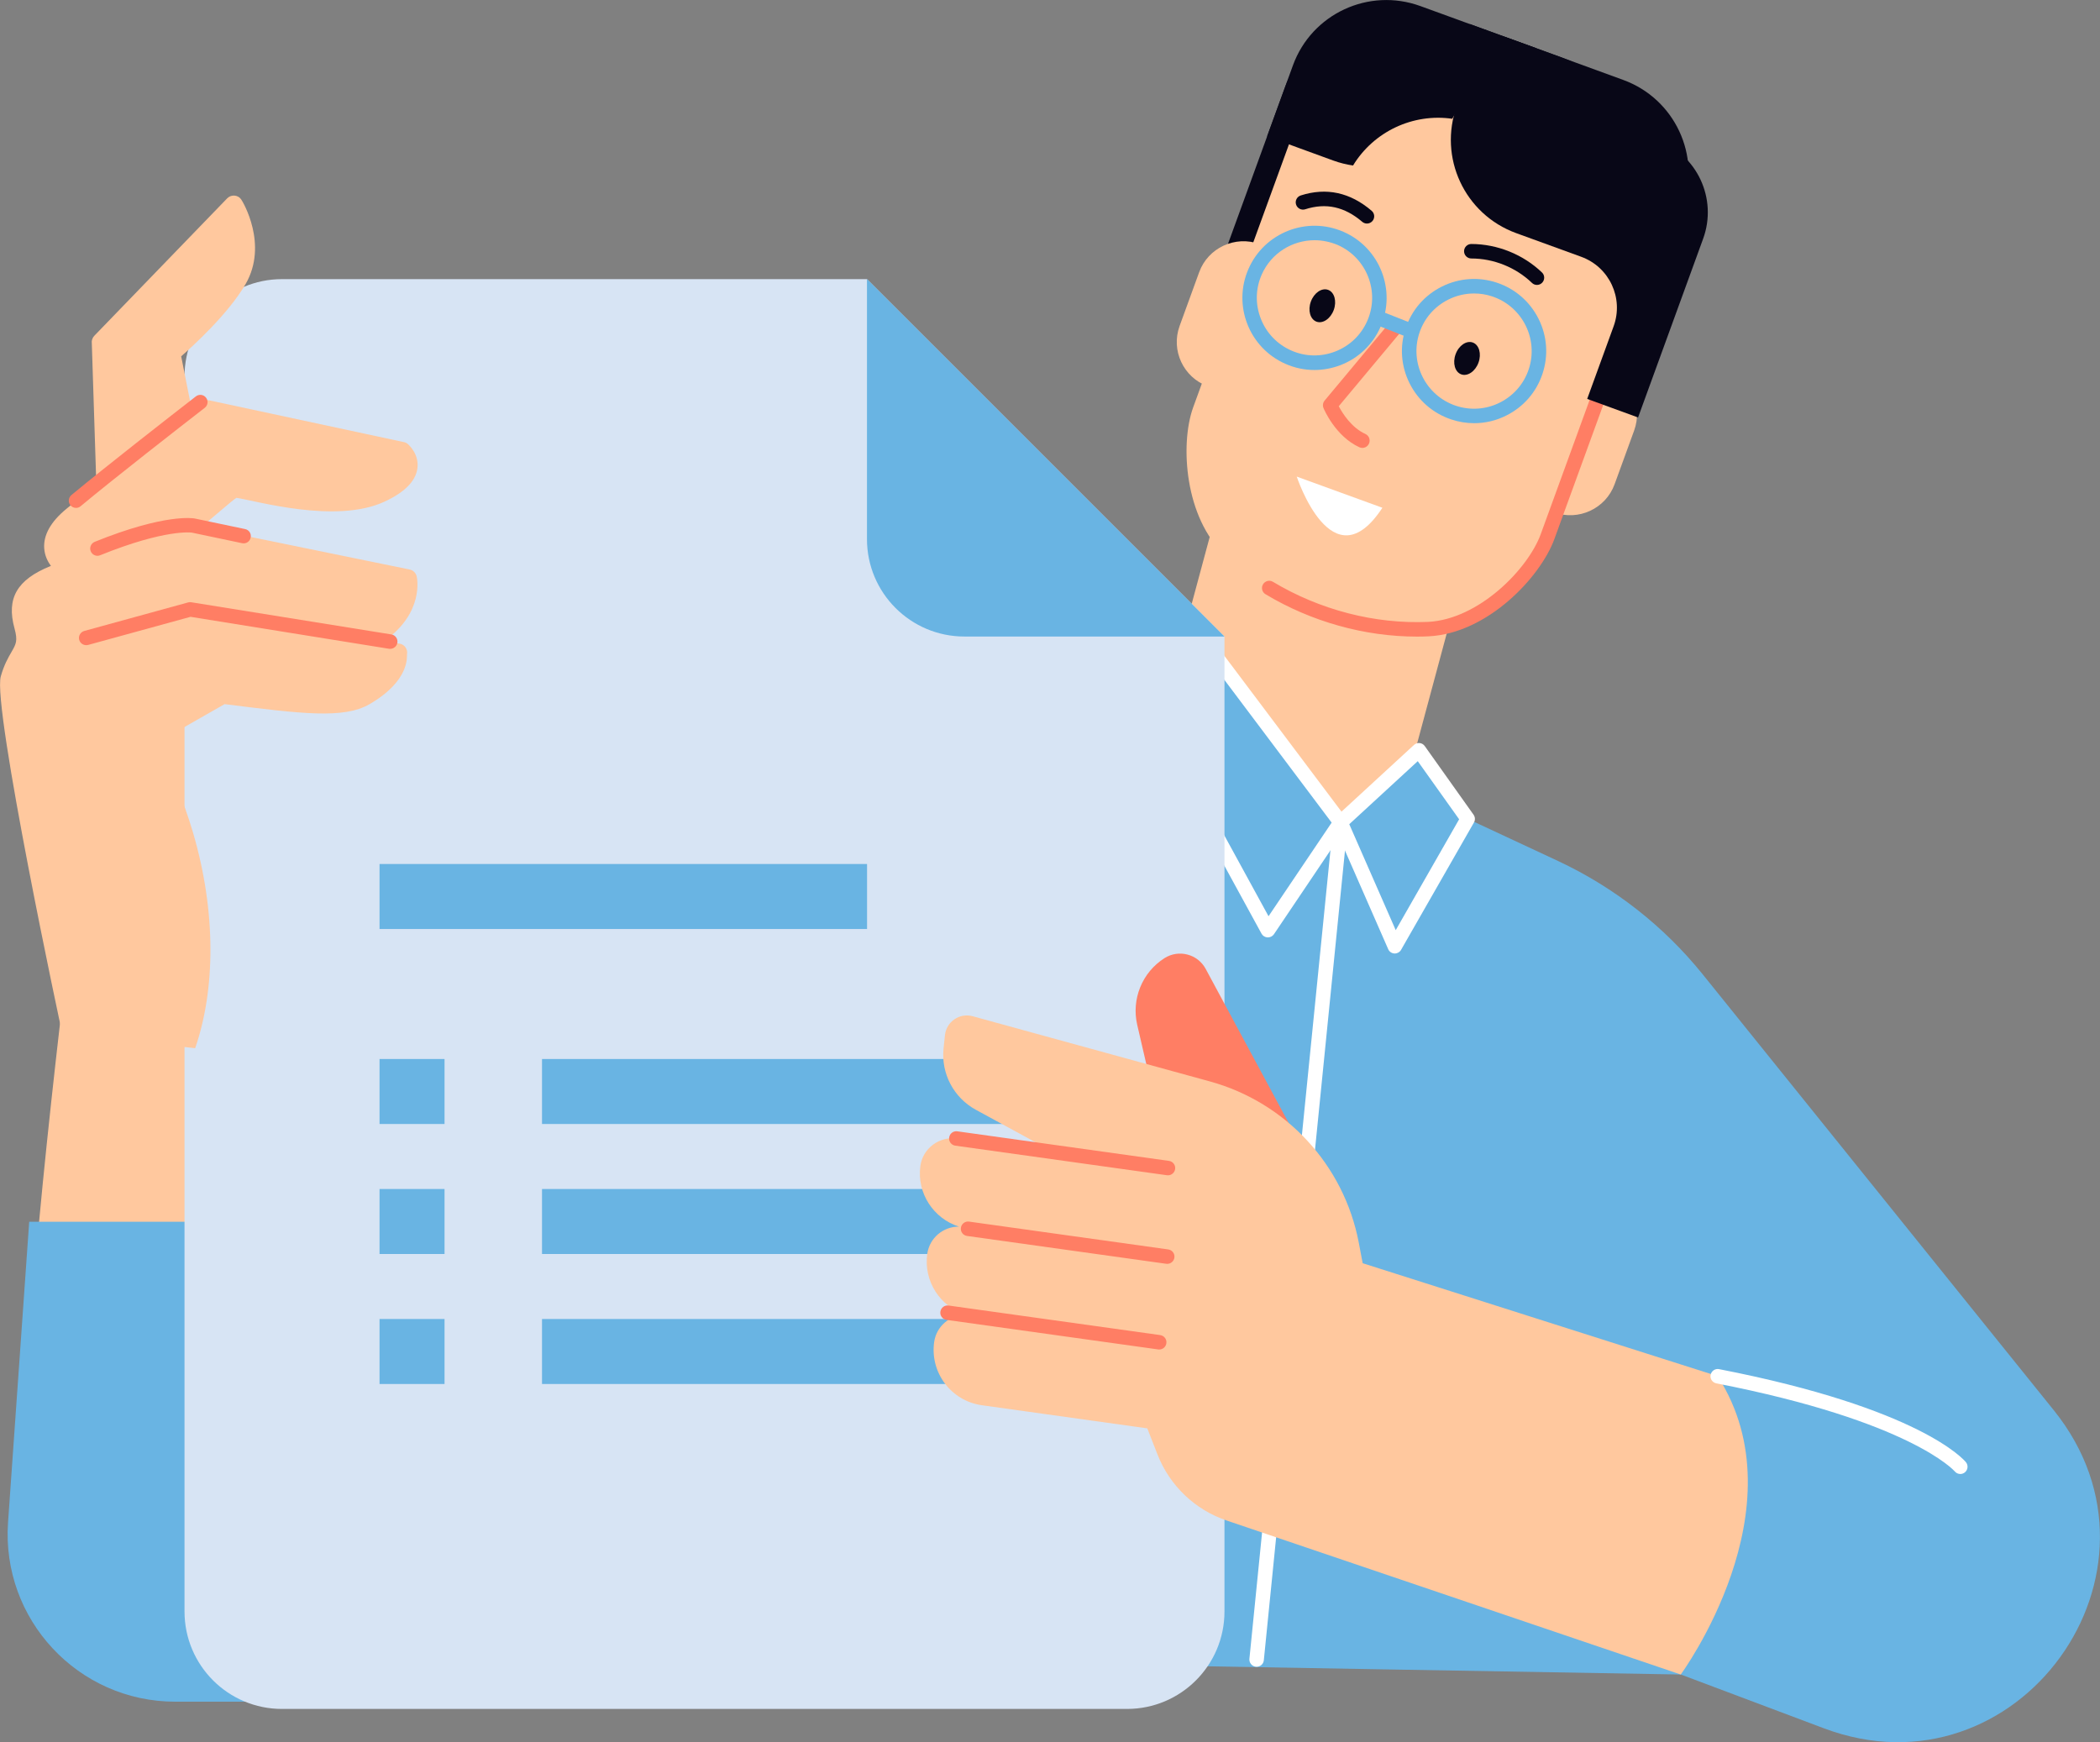 <svg xmlns="http://www.w3.org/2000/svg" xmlns:xlink="http://www.w3.org/1999/xlink" x="0px" y="0px" viewBox="0 0 289.77 240.42" style="enable-background:new 0 0 289.77 240.42;" xml:space="preserve"><rect x="0" y="0" width="289.77" height="240.42" fill="#808080" stroke="none"/><style type="text/css">	.st0{fill:#D7E4F4;}	.st1{fill:#69B4E3;}	.st2{fill:#FFC89E;}	.st3{fill:#FF7E64;}	.st4{fill:#080717;}	.st5{fill:#282D33;}	.st6{fill:#10101A;}	.st7{fill:#FFFFFF;}	.st8{fill:none;stroke:#080717;stroke-width:2;stroke-linecap:round;stroke-linejoin:round;stroke-miterlimit:10;}	.st9{fill:#A6D154;}	.st10{fill:none;stroke:#FF7E64;stroke-width:2;stroke-linecap:round;stroke-linejoin:round;stroke-miterlimit:10;}	.st11{fill:#99CDE0;}	.st12{fill:#070A17;}	.st13{fill:none;stroke:#000000;stroke-width:2;stroke-linecap:round;stroke-linejoin:round;stroke-miterlimit:10;}	.st14{fill:none;stroke:#080717;stroke-width:2.174;stroke-linecap:round;stroke-linejoin:round;stroke-miterlimit:10;}	.st15{fill:#FFBF0D;}</style><g id="Layer_2"></g><g id="_x3C_Layer_x3E_">	<g>					<rect x="161.18" y="68.45" transform="matrix(0.966 0.26 -0.26 0.966 31.501 -43.149)" class="st2" width="35.03" height="57.86"></rect>		<path class="st1" d="M231.93,231.08l19.73,7.42c26.75,10.06,49.66-21.62,31.74-43.88l-48.44-60.15   c-5.36-6.65-12.17-11.99-19.9-15.62L202.52,113l-6.73-9.47l-10.86,10.2l-19.95-27.27L99.79,228.79L231.93,231.08z"></path>		<g>			<path class="st7" d="M173.4,230.01c-0.03,0-0.07,0-0.1,0c-0.55-0.06-0.95-0.55-0.9-1.09l11.58-115.53    c0.06-0.55,0.54-0.94,1.09-0.9c0.55,0.06,0.95,0.55,0.9,1.09l-11.58,115.53C174.34,229.63,173.91,230.01,173.4,230.01z"></path>		</g>		<path class="st2" d="M61.22,223.24c-7.8-24.72-25.38-77.91-25.38-77.91l3.1-6.88c0.15-88.14-27.54-22.93-27.54-22.93   s-5.9,45.65-7.17,67.97L61.22,223.24z"></path>		<path class="st1" d="M49.25,234.83H24.18c-13.41,0-24.01-11.37-23.07-24.75l2.92-41.48h31.26L49.25,234.83z"></path>		<g>			<path class="st4" d="M208.29,5.31c-4.52-1.65-9.33-0.78-12.89,1.89l-4.43-1.61c-5.52-2.01-11.61,0.83-13.62,6.35l-8.98,24.67    l7.03,2.56l3.65-10.03c1.41-3.88,5.71-5.88,9.58-4.47l4.1,1.49l-6.49-2.36l4.3,1.56c7.12,2.59,14.99-1.07,17.58-8.2l3.83-10.52    L208.29,5.31z"></path>			<path class="st2" d="M175.53,49.62c-1.23,3.38-4.97,5.11-8.36,3.87l-0.51-0.18c-3.37-1.23-5.12-4.95-3.89-8.33l2.7-7.42    c1.22-3.36,4.97-5.1,8.33-3.88l0.51,0.18c2.51,0.91,4.11,3.19,4.29,5.68L175.53,49.62z"></path>			<path class="st4" d="M199.25,13.11l3.57-9.79l4.05,1.47l10.67,3.89l6.44,2.35c7.12,2.59,10.79,10.46,8.2,17.56l-3.57,9.81    l-4.06-1.48l-10.66-3.88l-6.44-2.35C200.32,28.09,196.66,20.22,199.25,13.11z"></path>			<path class="st2" d="M212.75,54.77c1.23-3.38,4.95-5.11,8.33-3.88l0.51,0.19c3.37,1.23,5.13,4.96,3.9,8.33l-2.7,7.42    c-1.23,3.37-4.98,5.1-8.35,3.88l-0.51-0.19c-2.49-0.91-4.1-3.18-4.28-5.67L212.75,54.77z"></path>			<path class="st2" d="M213.54,74.08c-1.88,5.1-8.96,12.37-16.44,12.74c-10.15,0.44-20.59-3.36-28.08-10.22    c-5.51-5.1-6.22-15.2-4.4-20.33c5.3-14.56,10.6-29.09,15.89-43.63c1.85-5.17,8.58-7.63,14.96-5.44    c8.66,3.15,17.33,6.31,26.01,9.47c6.3,2.43,9.88,8.64,7.95,13.78C224.13,44.99,218.84,59.53,213.54,74.08z"></path>			<g>				<path class="st3" d="M195.52,87.85c-7.22,0-14.58-2.05-20.9-5.85c-0.47-0.28-0.63-0.9-0.34-1.37c0.29-0.47,0.9-0.63,1.37-0.34     c6.47,3.88,14.06,5.85,21.4,5.53c7-0.35,13.77-7.27,15.54-12.08l15.89-43.63c0.19-0.52,0.76-0.79,1.28-0.6     c0.52,0.19,0.79,0.76,0.6,1.28l-15.89,43.63c-1.92,5.22-9.19,12.99-17.33,13.39C196.61,87.84,196.07,87.85,195.52,87.85z"></path>			</g>			<path class="st4" d="M215.57,7.96c4.53,1.65,7.65,5.4,8.68,9.75l4.42,1.61c5.5,2,8.35,8.1,6.34,13.62l-8.98,24.67l-7.02-2.56    l3.65-10.03c1.41-3.88-0.59-8.17-4.47-9.58l-0.08-0.03l2.48,0.9l-11.38-4.14c-7.13-2.6-10.77-10.45-8.18-17.58l3.83-10.52    L215.57,7.96z"></path>			<path class="st4" d="M200.39,16.39c0.45-0.76,0.84-1.57,1.15-2.44l3.57-9.79l-4.05-1.48L196,0.84c-7.14-2.6-15,1.07-17.59,8.17    l-3.57,9.81l2.69,0.98l1.36,0.5l5.07,1.85c0.9,0.33,1.84,0.56,2.74,0.69C189.56,18.15,194.96,15.61,200.39,16.39z"></path>			<path class="st7" d="M190.75,70.07l-11.82-4.3C178.94,65.77,183.81,80.67,190.75,70.07z"></path>			<g>				<path class="st4" d="M212.08,39.32c-0.25,0-0.5-0.09-0.69-0.28c-2.23-2.14-5.28-3.37-8.37-3.37c-0.55,0-1-0.45-1-1     c0-0.55,0.45-1,1-1c0,0,0,0,0,0c3.6,0.01,7.15,1.44,9.75,3.93c0.4,0.38,0.41,1.01,0.03,1.41     C212.61,39.21,212.35,39.32,212.08,39.32z"></path>			</g>			<g>				<path class="st4" d="M188.62,30.85c-0.23,0-0.46-0.08-0.65-0.24c-2.44-2.09-5.01-2.65-7.87-1.73c-0.52,0.17-1.09-0.12-1.26-0.65     c-0.17-0.53,0.12-1.09,0.65-1.26c3.53-1.13,6.81-0.42,9.78,2.12c0.42,0.36,0.47,0.99,0.11,1.41     C189.18,30.73,188.9,30.85,188.62,30.85z"></path>			</g>			<path class="st4" d="M200.85,48.89c-0.44,1.21-0.09,2.45,0.78,2.77s1.94-0.41,2.38-1.62c0.44-1.21,0.09-2.45-0.78-2.77    S201.29,47.67,200.85,48.89z"></path>			<path class="st4" d="M180.88,41.62c-0.44,1.21-0.09,2.45,0.78,2.77c0.87,0.32,1.94-0.41,2.38-1.62c0.44-1.21,0.09-2.45-0.78-2.77    S181.32,40.41,180.88,41.62z"></path>			<g>				<path class="st1" d="M181.38,51.06c-1.36,0-2.72-0.28-4.01-0.85c-5.02-2.21-7.31-8.09-5.09-13.12     c2.21-5.02,8.09-7.31,13.12-5.09l0,0c5.02,2.21,7.3,8.09,5.09,13.12c-1.07,2.43-3.03,4.3-5.5,5.26     C183.81,50.83,182.59,51.06,181.38,51.06z M181.39,33.15c-3.06,0-5.98,1.77-7.29,4.74c-0.86,1.94-0.9,4.1-0.13,6.08     c0.77,1.98,2.26,3.54,4.21,4.4c1.94,0.86,4.1,0.9,6.08,0.13c1.98-0.77,3.54-2.26,4.4-4.21c1.77-4.01-0.06-8.71-4.07-10.48     C183.54,33.37,182.46,33.15,181.39,33.15z"></path>			</g>			<g>				<path class="st3" d="M187.99,61.81c-0.14,0-0.28-0.03-0.42-0.09c-3.32-1.53-4.89-5.26-4.95-5.42c-0.14-0.34-0.08-0.74,0.16-1.02     l9.14-10.96c0.35-0.42,0.98-0.48,1.41-0.13c0.42,0.35,0.48,0.98,0.13,1.41l-8.73,10.46c0.5,0.95,1.73,2.94,3.68,3.83     c0.5,0.23,0.72,0.82,0.49,1.33C188.73,61.59,188.37,61.81,187.99,61.81z"></path>			</g>			<g>				<path class="st1" d="M203.41,58.4c-1.06,0-2.12-0.17-3.16-0.52c-2.52-0.84-4.56-2.61-5.75-4.99c-1.19-2.38-1.38-5.07-0.54-7.59     c0.84-2.52,2.61-4.56,4.99-5.75c2.38-1.19,5.08-1.38,7.6-0.54c2.52,0.84,4.56,2.61,5.75,4.99c1.19,2.38,1.38,5.07,0.54,7.59l0,0     l0,0c-0.84,2.52-2.61,4.56-4.99,5.75C206.45,58.05,204.93,58.4,203.41,58.4z M203.4,40.5c-1.22,0-2.43,0.28-3.55,0.84     c-1.9,0.95-3.32,2.58-3.99,4.59c-1.39,4.16,0.87,8.67,5.02,10.06c2.01,0.67,4.17,0.52,6.07-0.43c1.9-0.95,3.32-2.58,3.99-4.59     l0,0c1.39-4.16-0.87-8.67-5.02-10.06C205.09,40.63,204.24,40.5,203.4,40.5z"></path>			</g>			<g>				<path class="st1" d="M194.42,46.54c-0.12,0-0.25-0.02-0.37-0.07l-3.93-1.55c-0.51-0.2-0.77-0.78-0.56-1.3     c0.2-0.51,0.78-0.76,1.3-0.56l3.93,1.55c0.51,0.2,0.77,0.78,0.56,1.3C195.19,46.3,194.81,46.54,194.42,46.54z"></path>			</g>		</g>		<g>			<path class="st7" d="M174.95,129.36c-0.02,0-0.03,0-0.05,0c-0.35-0.02-0.66-0.21-0.83-0.52l-20.68-37.83    c-0.24-0.43-0.12-0.97,0.27-1.27l8.55-6.53c0.21-0.16,0.47-0.24,0.74-0.2c0.26,0.04,0.5,0.18,0.66,0.39l22.16,29.49    c0.26,0.34,0.27,0.81,0.03,1.16l-10.02,14.88C175.59,129.2,175.28,129.36,174.95,129.36z M155.56,90.81l19.48,35.63l8.71-12.92    l-21.12-28.11L155.56,90.81z"></path>		</g>		<g>			<path class="st7" d="M192.46,131.58c-0.02,0-0.04,0-0.05,0c-0.38-0.02-0.71-0.25-0.86-0.6l-7.49-17.09    c-0.17-0.39-0.08-0.85,0.24-1.14l10.81-9.95c0.21-0.19,0.49-0.29,0.78-0.26c0.29,0.03,0.54,0.18,0.71,0.42l6.73,9.47    c0.23,0.32,0.25,0.74,0.05,1.08l-10.06,17.58C193.15,131.39,192.82,131.58,192.46,131.58z M186.18,113.74l6.41,14.62l8.75-15.3    l-5.71-8.02L186.18,113.74z"></path>		</g>		<g>			<path class="st0" d="M168.96,222.38c0,7.43-6.02,13.45-13.45,13.45H38.91c-7.43,0-13.45-6.02-13.45-13.45V51.97    c0-7.43,6.02-13.45,13.45-13.45h80.72l49.33,49.33V222.38z"></path>			<path class="st1" d="M119.63,38.51v35.88c0,7.43,6.02,13.45,13.45,13.45h35.88L119.63,38.51z"></path>			<rect x="74.79" y="146.14" class="st1" width="67.27" height="8.97"></rect>			<rect x="74.79" y="164.08" class="st1" width="67.27" height="8.97"></rect>			<rect x="74.79" y="182.02" class="st1" width="67.27" height="8.97"></rect>			<rect x="52.37" y="146.14" class="st1" width="8.97" height="8.97"></rect>			<rect x="52.37" y="164.08" class="st1" width="8.97" height="8.97"></rect>			<rect x="52.37" y="182.02" class="st1" width="8.97" height="8.97"></rect>			<rect x="52.37" y="119.23" class="st1" width="67.27" height="8.97"></rect>		</g>		<g>			<path class="st3" d="M179.69,158.45l-13.32-24.74c-1.11-2.06-3.73-2.74-5.7-1.48l0,0c-3.07,1.96-4.57,5.65-3.75,9.2l2.25,9.72    L179.69,158.45z"></path>			<g>				<path class="st2" d="M166.93,149.23l-32.71-8.99c-1.81-0.5-3.63,0.75-3.83,2.61l-0.19,1.82c-0.37,3.46,1.39,6.8,4.44,8.47     l8.26,4.5l0.41,1.05l-11.27-1.57c-2.45-0.34-4.74,1.37-5.05,3.83c-0.48,3.75,1.84,7.21,5.33,8.32     c-2.17-0.01-4.06,1.56-4.37,3.76c-0.53,3.79,1.79,7.3,5.32,8.41c-2.17-0.01-4.06,1.56-4.37,3.76c-0.59,4.23,2.36,8.13,6.58,8.72     l22.83,3.19l1.41,3.61c1.68,4.29,5.16,7.62,9.52,9.1l62.68,21.26c0,0,16.84-22.91,5.09-41.17c-0.06-0.1-0.22-0.07-0.33-0.11     l-48.65-15.48l-0.54-2.85C185.44,160.75,177.46,152.12,166.93,149.23z"></path>				<g>					<path class="st3" d="M161.06,174.41c-0.05,0-0.09,0-0.14-0.01l-27.48-3.84c-0.55-0.08-0.93-0.58-0.85-1.13      c0.08-0.55,0.58-0.93,1.13-0.85l27.48,3.84c0.55,0.08,0.93,0.58,0.85,1.13C161.98,174.05,161.55,174.41,161.06,174.41z"></path>				</g>				<g>					<path class="st3" d="M161.16,162.19c-0.05,0-0.09,0-0.14-0.01l-29.2-4.08c-0.55-0.08-0.93-0.58-0.85-1.13      c0.08-0.55,0.58-0.93,1.13-0.85l29.2,4.08c0.55,0.08,0.93,0.58,0.85,1.13C162.08,161.83,161.65,162.19,161.16,162.19z"></path>				</g>				<g>					<path class="st3" d="M159.95,186.23c-0.05,0-0.09,0-0.14-0.01l-29.2-4.08c-0.55-0.08-0.93-0.58-0.85-1.13      c0.08-0.55,0.58-0.93,1.13-0.85l29.2,4.08c0.55,0.08,0.93,0.58,0.85,1.13C160.87,185.87,160.45,186.23,159.95,186.23z"></path>				</g>			</g>		</g>		<path class="st2" d="M26.93,144.65c2.79-8.07,2.92-18.76-0.28-29.7c-1.32-4.5-3.09-8.65-5.18-12.35l9.52-5.43   c10.59,1.33,16.43,2.07,19.99,0.01c5.65-3.27,5.14-6.66,5.18-6.87c0.07-0.34-0.01-0.68-0.2-0.97c-0.2-0.28-0.5-0.47-0.84-0.52   l-2.14-0.34c5.58-3.88,4.57-8.71,4.52-8.93c-0.11-0.48-0.49-0.86-0.97-0.96L27.75,72.7c1.27-0.95,4.38-3.74,4.88-4   c2.73,0.41,13.7,3.63,20.4,0.54c2.78-1.28,4.31-2.82,4.56-4.57c0.28-1.95-1.14-3.24-1.3-3.38c-0.18-0.16-0.36-0.24-0.56-0.28   l-26.89-5.77c-0.36-0.08-0.74,0.01-1.04,0.24c-0.02,0.02-0.52,0.41-1.34,1.04L25,49.17c1.67-1.46,6.53-5.89,8.9-9.99   c3.13-5.43-0.38-11.35-0.64-11.69c-0.22-0.3-0.56-0.48-0.93-0.5c-0.37-0.02-0.73,0.12-0.98,0.38L13.01,46.34   c-0.27,0.28-0.4,0.68-0.34,1.07l0.58,18.1c0.05,0.33,0.23,0.62,0.48,0.81c0.04,0.03,0.1,0.05,0.15,0.07   c-1.77,1.41-3.42,2.75-4.73,3.84C7,72,5.98,73.83,6.1,75.66c0.07,1.01,0.47,1.82,0.93,2.43c-0.02,0.01-0.04,0.02-0.07,0.03   C2.34,79.99,0.86,82.56,2,86.71c0.47,1.72,0.23,2.14-0.42,3.27c-0.45,0.78-1.02,1.76-1.47,3.36c-1.19,4.16,8.4,49.05,8.49,49.3   L26.93,144.65z"></path>		<g>			<path class="st3" d="M53.84,89.54c-0.05,0-0.11,0-0.16-0.01l-27.39-4.41L12.16,89c-0.53,0.14-1.08-0.17-1.23-0.7    c-0.15-0.53,0.17-1.08,0.7-1.23l14.34-3.94c0.14-0.04,0.29-0.05,0.42-0.02L54,87.55c0.55,0.09,0.92,0.6,0.83,1.15    C54.75,89.19,54.32,89.54,53.84,89.54z"></path>		</g>		<g>			<path class="st3" d="M13.45,76.7c-0.4,0-0.77-0.24-0.93-0.63c-0.21-0.51,0.04-1.09,0.55-1.3c9.75-3.94,13.62-3.25,13.79-3.22    l6.96,1.46c0.54,0.11,0.89,0.64,0.77,1.18c-0.11,0.54-0.64,0.89-1.18,0.77l-6.94-1.46c-0.01,0-3.6-0.54-12.64,3.12    C13.7,76.68,13.57,76.7,13.45,76.7z"></path>		</g>		<g>			<path class="st3" d="M10.49,70.09c-0.29,0-0.57-0.12-0.77-0.36c-0.35-0.42-0.29-1.05,0.13-1.41    c4.67-3.88,13.57-10.82,17.18-13.62c0.44-0.34,1.07-0.26,1.4,0.18c0.34,0.44,0.26,1.06-0.18,1.4    c-3.6,2.79-12.48,9.71-17.13,13.58C10.94,70.02,10.71,70.09,10.49,70.09z"></path>		</g>		<g>			<path class="st7" d="M270.5,203.41c-0.29,0-0.57-0.12-0.77-0.36c-0.07-0.08-6.12-6.93-32.9-12.15c-0.54-0.11-0.9-0.63-0.79-1.17    c0.11-0.54,0.63-0.9,1.17-0.79c27.75,5.4,33.82,12.54,34.06,12.84c0.35,0.43,0.28,1.06-0.15,1.41    C270.94,203.33,270.72,203.41,270.5,203.41z"></path>		</g>	</g></g></svg>